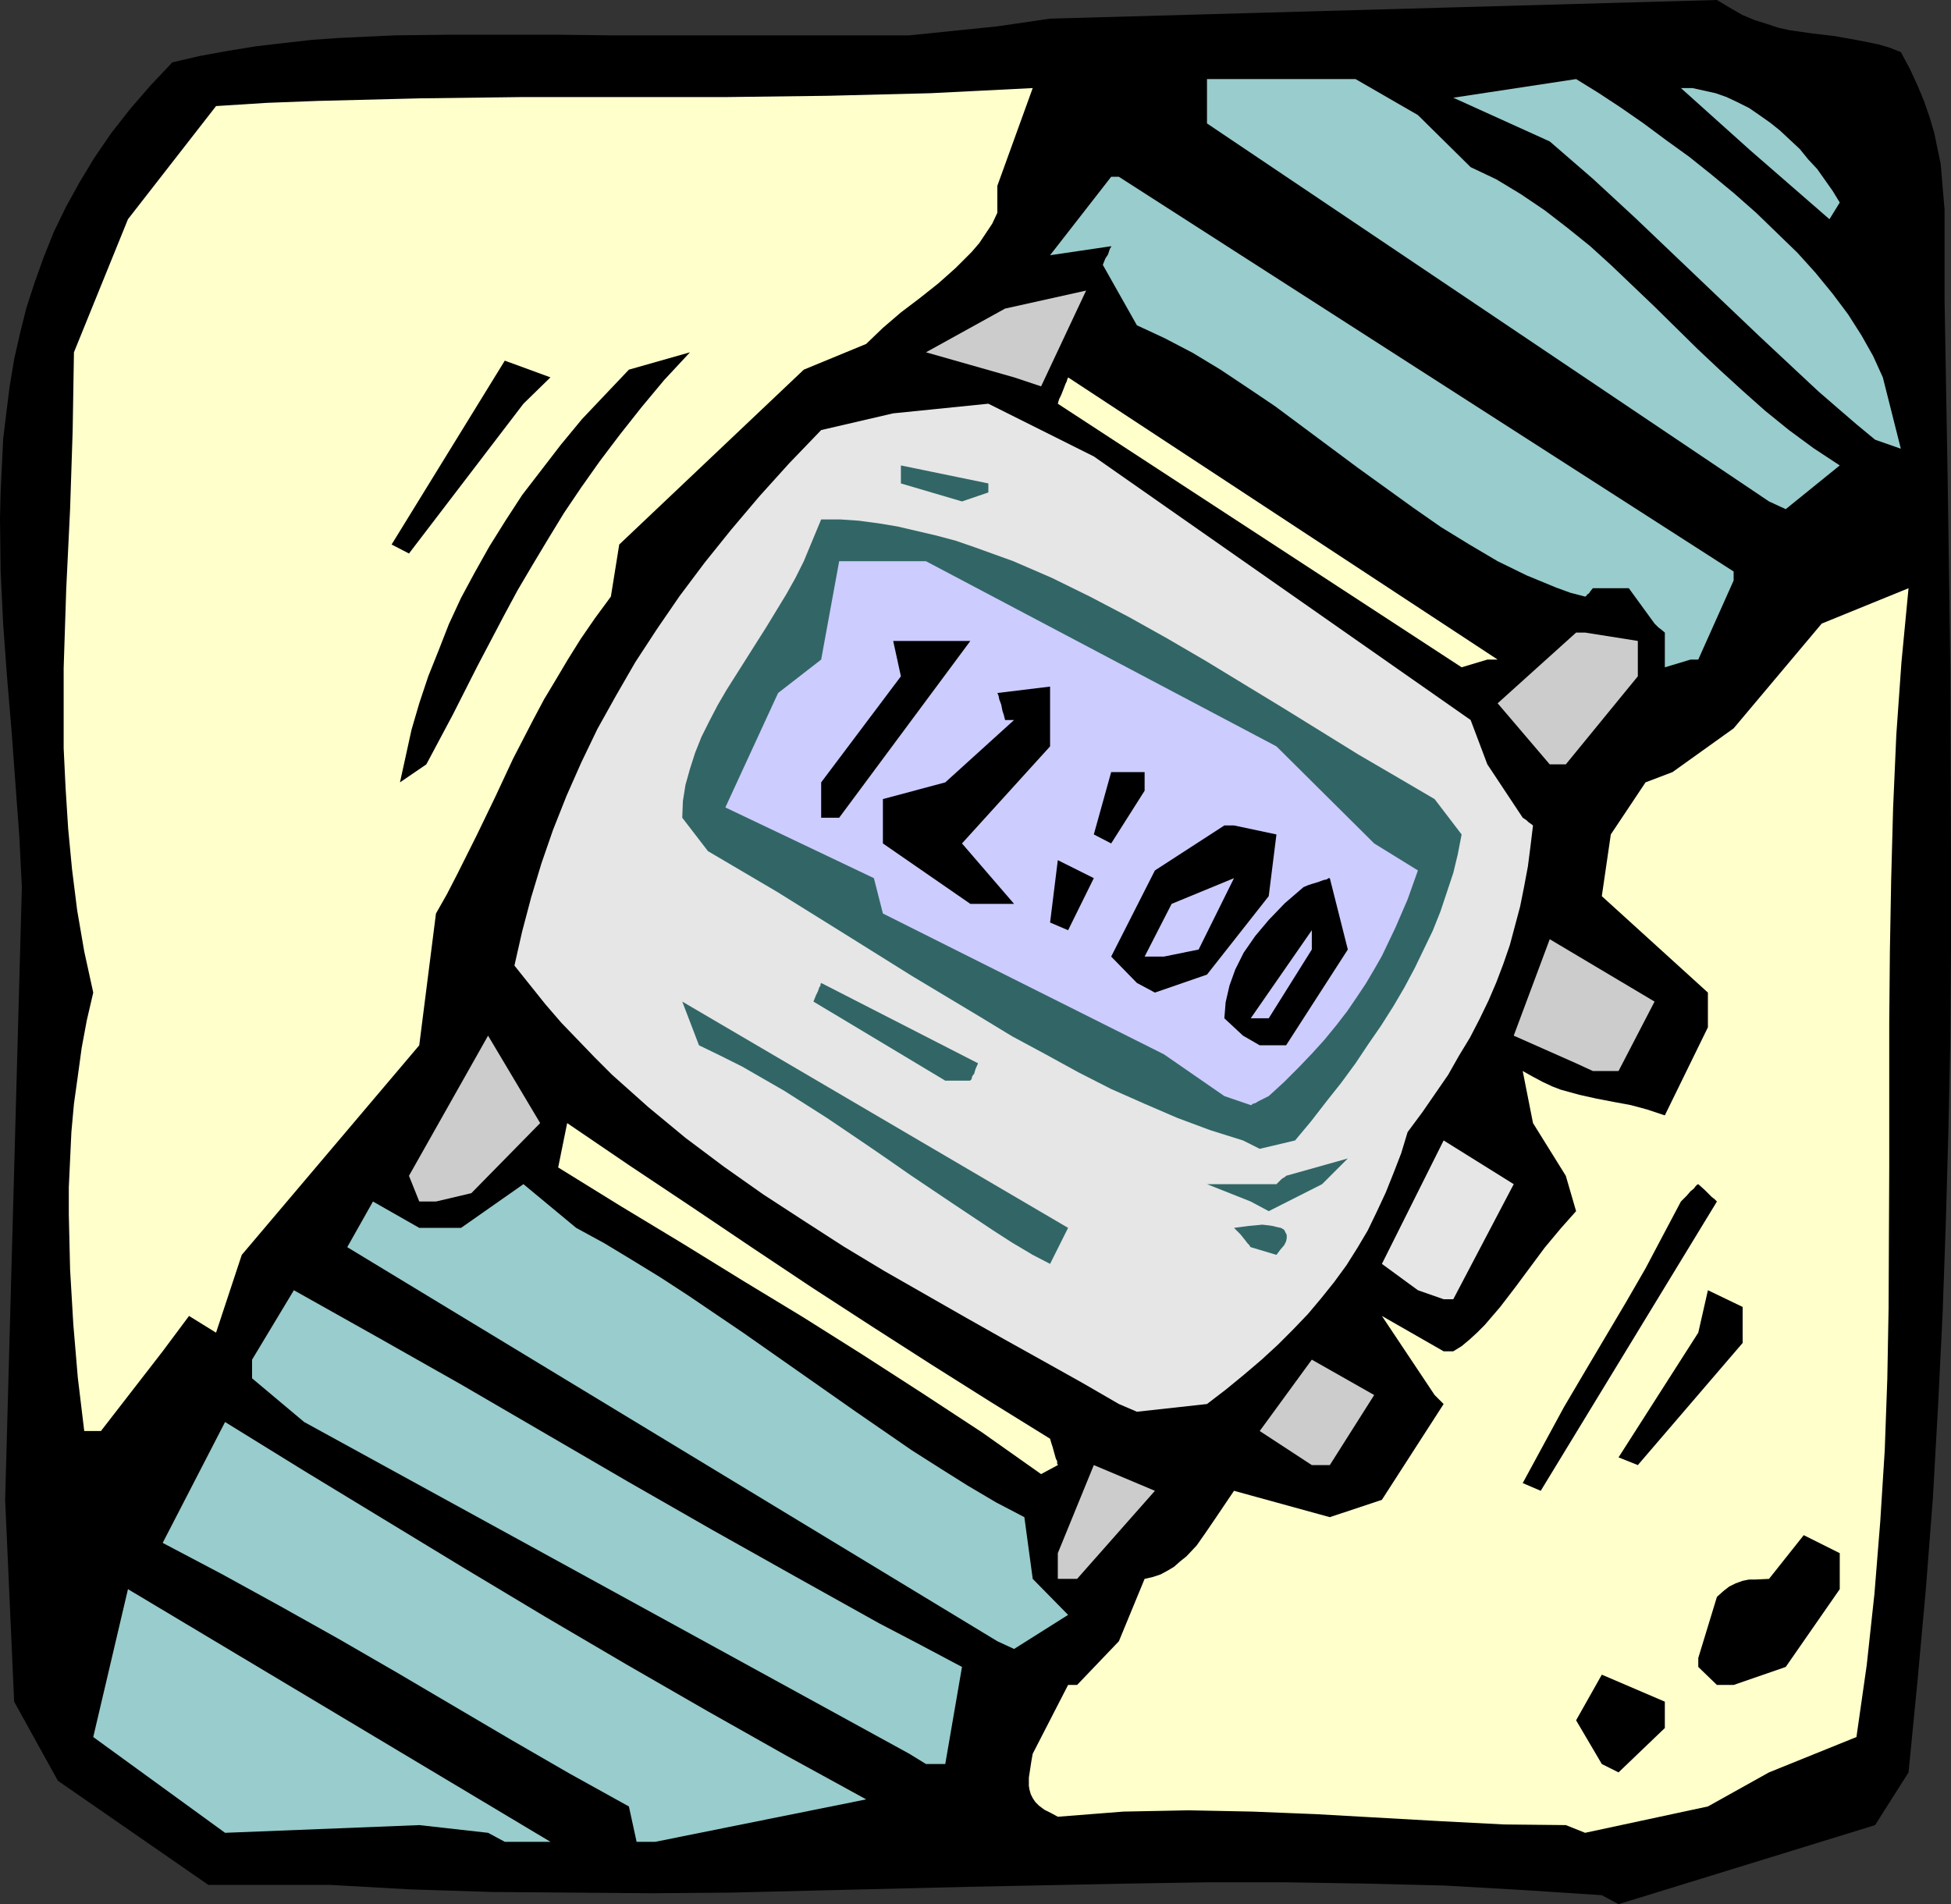 <?xml version="1.0" encoding="UTF-8" standalone="no"?>
<svg
   version="1.0"
   width="129.724mm"
   height="126.622mm"
   id="svg42"
   sodipodi:docname="Watch - LCD 4.wmf"
   xmlns:inkscape="http://www.inkscape.org/namespaces/inkscape"
   xmlns:sodipodi="http://sodipodi.sourceforge.net/DTD/sodipodi-0.dtd"
   xmlns="http://www.w3.org/2000/svg"
   xmlns:svg="http://www.w3.org/2000/svg">
  <rect width="100%" height="100%" fill="#333333" stroke="none"/>
  <sodipodi:namedview
     id="namedview42"
     pagecolor="#ffffff"
     bordercolor="#000000"
     borderopacity="0.25"
     inkscape:showpageshadow="2"
     inkscape:pageopacity="0.0"
     inkscape:pagecheckerboard="0"
     inkscape:deskcolor="#d1d1d1"
     inkscape:document-units="mm" />
  <defs
     id="defs1">
    <pattern
       id="WMFhbasepattern"
       patternUnits="userSpaceOnUse"
       width="6"
       height="6"
       x="0"
       y="0" />
  </defs>
  <path
     style="fill:#000000;fill-opacity:1;fill-rule:evenodd;stroke:none"
     d="m 402.545,476.309 -19.877,-1.293 -19.715,-1.131 -19.877,-0.485 -19.877,-0.323 h -19.877 l -19.877,0.323 -39.915,0.808 -39.915,0.969 -19.877,0.485 -20.038,0.162 -20.2,-0.162 -20.038,-0.162 -20.362,-0.646 L 82.901,473.724 H 52.358 L 14.544,447.55 3.555,427.676 1.293,376.943 5.494,222.967 4.848,210.041 3.878,196.954 2.909,183.705 1.778,170.295 0.808,157.046 0.162,143.636 0,130.226 l 0.162,-6.786 0.323,-6.624 0.323,-6.624 0.808,-6.624 0.808,-6.463 1.131,-6.786 1.454,-6.463 1.616,-6.463 2.101,-6.463 2.262,-6.301 2.586,-6.463 3.07,-6.301 3.394,-6.14 3.717,-6.14 4.202,-6.14 4.686,-5.978 5.171,-5.978 5.494,-5.817 6.949,-1.616 7.11,-1.293 6.949,-1.131 6.949,-0.808 7.11,-0.808 6.949,-0.485 13.898,-0.646 13.898,-0.162 h 13.736 13.413 l 13.251,0.162 h 74.982 L 250.641,6.624 263.892,4.686 431.472,0 l 3.232,1.939 3.07,1.777 3.07,1.293 3.07,0.969 2.909,0.969 2.909,0.646 5.656,0.808 5.494,0.646 5.494,0.969 5.656,1.131 2.747,0.808 2.909,1.131 2.262,4.201 1.939,4.201 1.616,3.878 1.454,4.201 1.131,3.878 0.808,3.878 0.808,3.878 0.323,3.878 0.646,7.594 v 7.432 7.432 7.594 l 0.808,46.855 0.646,46.532 0.162,46.371 v 23.105 l -0.162,23.105 -0.485,22.943 -0.646,23.105 -0.808,22.943 -1.131,22.943 -1.293,23.105 -1.778,23.105 -2.101,23.105 -2.262,23.105 -8.403,13.249 -64.478,19.873 z"
     id="path1" />
  <path
     style="fill:#99cccc;fill-opacity:1;fill-rule:evenodd;stroke:none"
     d="m 122.654,460.637 -17.291,-1.939 -48.803,1.939 -33.128,-24.074 8.726,-37.161 106.171,63.497 h -11.474 z"
     id="path2" />
  <path
     style="fill:#99cccc;fill-opacity:1;fill-rule:evenodd;stroke:none"
     d="m 159.984,462.899 -1.939,-8.886 -14.867,-8.24 -14.544,-8.402 -29.088,-17.126 -14.544,-8.402 -14.706,-8.24 -14.706,-8.079 -14.706,-7.755 15.675,-30.375 19.877,12.279 20.2,12.279 20.2,12.279 20.2,12.118 20.362,11.956 20.2,11.633 20.038,11.31 20.038,10.987 -53.005,10.664 z"
     id="path3" />
  <path
     style="fill:#ffffcc;fill-opacity:1;fill-rule:evenodd;stroke:none"
     d="m 393.496,458.698 -15.514,-0.162 -15.675,-0.808 -31.512,-1.777 -15.998,-0.646 -16.16,-0.323 -8.08,0.162 -8.242,0.162 -8.242,0.646 -8.242,0.646 -1.778,-0.969 -1.616,-0.808 -1.293,-0.969 -0.97,-0.969 -0.646,-0.969 -0.485,-0.969 -0.323,-1.131 -0.162,-0.969 v -2.1 l 0.646,-4.201 0.323,-1.777 8.888,-17.288 h 2.262 l 10.504,-10.987 6.464,-15.672 2.101,-0.485 1.939,-0.646 1.778,-0.969 1.616,-0.969 1.454,-1.293 1.616,-1.293 2.586,-2.747 2.262,-3.231 2.424,-3.555 4.686,-6.948 24.078,6.624 13.09,-4.362 15.514,-24.074 -0.808,-0.808 -0.485,-0.485 -0.485,-0.485 -0.162,-0.162 -0.323,-0.323 -13.251,-19.873 15.514,8.886 h 2.424 l 2.101,-1.293 1.939,-1.616 1.939,-1.777 1.939,-1.939 3.878,-4.524 3.717,-4.847 7.434,-10.017 4.04,-4.847 3.878,-4.362 -2.586,-8.886 -8.242,-13.249 -2.586,-13.087 2.586,1.454 2.424,1.293 2.424,1.131 2.101,0.808 4.686,1.293 4.363,0.969 4.202,0.808 4.363,0.808 4.202,1.131 4.363,1.454 10.827,-22.135 v -8.725 l -26.664,-24.236 2.262,-15.511 8.726,-13.087 6.787,-2.585 15.352,-10.987 22.139,-26.336 21.816,-8.886 -1.778,18.581 -1.293,18.257 -0.808,18.419 -0.485,18.096 -0.323,17.934 -0.162,18.096 v 35.869 l -0.162,35.707 -0.323,17.773 -0.646,17.934 -1.131,17.934 -1.454,18.096 -1.939,17.934 -1.293,9.048 -1.293,9.048 -21.978,8.886 -15.352,8.563 -30.866,6.624 z"
     id="path4" />
  <path
     style="fill:#000000;fill-opacity:1;fill-rule:evenodd;stroke:none"
     d="m 402.545,443.349 -6.464,-10.987 6.464,-11.471 15.837,6.786 v 6.624 l -11.635,11.148 z"
     id="path5" />
  <path
     style="fill:#99cccc;fill-opacity:1;fill-rule:evenodd;stroke:none"
     d="M 228.502,440.764 76.437,357.393 63.347,346.407 v -4.686 l 10.504,-17.45 21.008,11.795 20.846,11.795 42.178,24.559 21.17,12.118 21.008,11.795 20.846,11.633 10.504,5.493 10.342,5.493 -4.202,24.397 h -4.848 z"
     id="path6" />
  <path
     style="fill:#000000;fill-opacity:1;fill-rule:evenodd;stroke:none"
     d="m 431.472,423.476 -4.686,-4.524 v -2.262 l 4.686,-15.349 1.616,-1.454 1.454,-1.131 1.616,-0.808 1.778,-0.646 1.616,-0.323 h 1.616 l 3.394,-0.162 8.726,-10.987 9.05,4.524 v 9.048 l -13.574,19.55 -13.09,4.524 z"
     id="path7" />
  <path
     style="fill:#99cccc;fill-opacity:1;fill-rule:evenodd;stroke:none"
     d="M 250.641,412.489 87.264,313.446 l 6.464,-11.471 11.635,6.624 h 10.504 l 15.675,-10.987 13.251,10.987 7.11,3.878 6.949,4.201 7.11,4.362 6.949,4.524 14.059,9.533 28.118,19.712 14.059,9.694 7.11,4.524 6.949,4.362 7.11,4.201 7.11,3.716 2.101,15.511 8.888,9.048 -13.574,8.563 z"
     id="path8" />
  <path
     style="fill:#cccccc;fill-opacity:1;fill-rule:evenodd;stroke:none"
     d="m 265.832,396.817 v -6.463 l 9.05,-22.135 15.352,6.463 -19.554,22.135 z"
     id="path9" />
  <path
     style="fill:#000000;fill-opacity:1;fill-rule:evenodd;stroke:none"
     d="m 382.668,372.743 5.171,-9.533 5.171,-9.533 5.333,-9.048 5.171,-8.725 5.171,-8.725 4.848,-8.402 4.525,-8.563 4.363,-8.24 1.454,-1.454 0.97,-1.131 0.808,-0.646 0.485,-0.646 0.323,-0.323 0.323,-0.162 1.616,1.454 0.97,0.969 0.808,0.808 0.646,0.485 0.323,0.323 0.323,0.323 -44.278,72.707 z"
     id="path10" />
  <path
     style="fill:#ffffcc;fill-opacity:1;fill-rule:evenodd;stroke:none"
     d="m 261.63,370.481 -14.867,-10.502 -15.029,-9.856 -15.029,-9.694 -14.867,-9.371 -15.19,-9.21 -15.19,-9.371 -15.514,-9.371 -15.675,-9.694 2.262,-11.148 15.675,10.664 15.514,10.34 15.352,10.341 15.029,10.017 15.19,9.856 14.867,9.533 14.867,9.371 14.867,9.21 0.323,1.131 0.323,0.969 0.485,1.777 0.323,1.131 0.323,0.646 v 0.646 l 0.162,0.162 v 0.162 z"
     id="path11" />
  <path
     style="fill:#cccccc;fill-opacity:1;fill-rule:evenodd;stroke:none"
     d="m 329.664,368.219 -13.09,-8.563 13.09,-17.934 15.675,8.886 -11.15,17.611 z"
     id="path12" />
  <path
     style="fill:#000000;fill-opacity:1;fill-rule:evenodd;stroke:none"
     d="m 406.747,366.28 20.038,-31.345 2.424,-10.664 8.726,4.201 v 9.048 l -26.341,30.698 z"
     id="path13" />
  <path
     style="fill:#ffffcc;fill-opacity:1;fill-rule:evenodd;stroke:none"
     d="m 21.17,359.655 -1.616,-13.41 -1.131,-13.41 -0.808,-13.733 -0.323,-13.895 v -6.786 l 0.323,-6.948 0.323,-6.948 0.646,-7.109 0.97,-6.948 0.97,-7.109 1.293,-6.948 1.616,-6.948 -2.262,-10.341 -1.778,-10.341 -1.293,-10.34 -0.97,-10.179 -0.646,-10.179 -0.485,-10.017 V 178.05 167.871 l 0.646,-19.873 0.97,-20.035 0.646,-19.712 0.323,-19.712 13.574,-33.445 22.139,-28.436 12.766,-0.808 12.766,-0.485 25.694,-0.646 25.694,-0.323 h 51.389 l 25.533,-0.323 25.694,-0.646 12.928,-0.646 12.766,-0.646 -8.888,24.559 v 6.786 l -1.293,2.747 -1.616,2.424 -1.616,2.424 -1.939,2.262 -4.04,4.039 -4.363,3.878 -4.686,3.716 -4.686,3.555 -4.525,3.878 -4.202,4.039 -15.675,6.463 -46.379,43.947 -2.101,13.087 -4.04,5.493 -3.555,5.17 -3.232,5.17 -3.07,5.17 -2.909,4.847 -2.747,5.17 -5.01,9.694 -4.525,9.694 -4.686,9.694 -4.848,9.694 -2.586,5.009 -2.747,4.847 -4.202,33.122 -44.602,52.672 -6.464,19.55 -6.787,-4.201 -6.626,8.886 -15.514,20.035 z"
     id="path14" />
  <path
     style="fill:#e6e6e6;fill-opacity:1;fill-rule:evenodd;stroke:none"
     d="m 281.184,352.869 -9.211,-5.332 -9.534,-5.332 -9.858,-5.493 -10.019,-5.655 -10.181,-5.817 -10.181,-5.817 -10.181,-6.14 -10.019,-6.463 -10.181,-6.624 -9.858,-6.948 -9.696,-7.271 -9.373,-7.755 -9.05,-8.079 -4.363,-4.362 -4.202,-4.362 -4.202,-4.362 -4.04,-4.686 -3.878,-4.847 -3.878,-4.847 1.939,-8.563 2.262,-8.563 2.586,-8.563 2.909,-8.402 3.394,-8.563 3.717,-8.402 4.04,-8.402 4.686,-8.402 4.848,-8.402 5.494,-8.402 5.656,-8.24 6.302,-8.402 6.626,-8.24 7.11,-8.402 7.434,-8.24 8.08,-8.402 18.099,-4.201 23.917,-2.424 26.502,13.249 94.697,66.244 4.202,11.148 8.888,13.41 0.97,0.646 0.485,0.485 0.485,0.323 0.646,0.485 -0.646,5.332 -0.646,5.009 -0.97,5.17 -0.97,4.847 -1.293,4.847 -1.293,4.847 -1.616,4.686 -1.778,4.686 -1.939,4.524 -2.262,4.686 -2.424,4.686 -2.747,4.524 -2.747,4.847 -3.232,4.686 -3.232,4.686 -3.717,5.009 -1.616,5.332 -1.939,5.009 -1.939,4.847 -2.262,4.847 -2.262,4.686 -2.586,4.362 -2.747,4.362 -3.07,4.201 -3.232,4.039 -3.394,4.039 -3.717,3.878 -3.878,3.878 -4.04,3.716 -4.363,3.716 -4.525,3.716 -4.848,3.716 -17.614,1.939 z"
     id="path15" />
  <path
     style="fill:#e6e6e6;fill-opacity:1;fill-rule:evenodd;stroke:none"
     d="m 356.328,324.272 -9.05,-6.624 15.514,-31.021 17.614,10.987 -15.19,28.921 h -2.424 z"
     id="path16" />
  <path
     style="fill:#326666;fill-opacity:1;fill-rule:evenodd;stroke:none"
     d="m 259.529,315.385 -5.171,-3.07 -5.01,-3.231 -10.181,-6.786 -10.342,-6.948 -5.333,-3.716 -5.171,-3.555 -10.504,-7.109 -10.666,-6.786 -5.333,-3.07 -5.333,-3.07 -5.494,-2.747 -5.333,-2.585 -4.202,-10.987 96.96,56.873 -4.525,9.048 z"
     id="path17" />
  <path
     style="fill:#326666;fill-opacity:1;fill-rule:evenodd;stroke:none"
     d="m 314.312,313.446 -0.162,-0.162 -0.162,-0.323 -0.485,-0.485 -0.485,-0.646 -1.293,-1.616 -1.616,-1.616 3.717,-0.485 1.778,-0.162 1.616,-0.162 1.454,0.162 1.131,0.162 1.293,0.323 0.808,0.162 0.808,0.485 0.323,0.646 0.323,0.646 v 0.808 l -0.162,0.808 -0.485,0.969 -0.97,1.131 -0.97,1.293 z"
     id="path18" />
  <path
     style="fill:#326666;fill-opacity:1;fill-rule:evenodd;stroke:none"
     d="m 314.312,301.975 -10.989,-4.362 h 17.453 l 0.808,-0.808 0.485,-0.485 0.485,-0.323 0.323,-0.162 0.323,-0.323 15.514,-4.362 -6.464,6.463 -13.413,6.786 z"
     id="path19" />
  <path
     style="fill:#cccccc;fill-opacity:1;fill-rule:evenodd;stroke:none"
     d="m 105.363,301.975 -2.586,-6.463 19.877,-35.222 13.09,21.974 -17.291,17.611 -8.888,2.1 z"
     id="path20" />
  <path
     style="fill:#326666;fill-opacity:1;fill-rule:evenodd;stroke:none"
     d="m 312.372,286.626 -8.242,-2.585 -8.242,-3.07 -8.242,-3.555 -8.403,-3.716 -8.242,-4.201 -8.242,-4.524 -8.403,-4.524 -8.242,-5.009 -16.968,-10.179 -16.806,-10.502 -17.13,-10.664 -17.291,-10.179 -6.464,-8.402 0.162,-4.201 0.646,-4.039 1.131,-4.039 1.293,-4.039 1.616,-4.039 1.939,-3.878 2.101,-4.039 2.262,-3.878 5.01,-7.917 5.01,-7.917 5.01,-8.24 2.262,-4.039 2.101,-4.201 4.363,-10.502 h 4.848 l 4.686,0.323 4.848,0.646 4.848,0.808 4.848,1.131 4.848,1.131 4.848,1.293 4.686,1.616 9.858,3.555 9.696,4.201 9.534,4.686 9.858,5.17 9.534,5.332 9.696,5.655 19.392,11.795 19.069,11.795 9.696,5.655 9.373,5.493 6.787,8.886 -0.97,5.009 -1.131,4.686 -1.616,4.847 -1.616,4.847 -1.939,4.847 -2.262,4.686 -2.262,4.686 -2.586,4.847 -2.747,4.686 -3.07,4.847 -3.232,4.686 -3.232,4.847 -3.555,4.847 -3.717,4.686 -3.878,5.009 -4.04,4.847 -8.888,2.1 z"
     id="path21" />
  <path
     style="fill:#ccccff;fill-opacity:1;fill-rule:evenodd;stroke:none"
     d="m 307.686,275.477 -15.19,-10.502 -70.619,-35.384 -2.262,-8.886 -37.33,-17.773 13.251,-28.759 10.827,-8.402 4.525,-24.72 h 21.816 l 88.072,46.532 24.563,24.397 10.989,6.786 -2.586,7.271 -3.07,7.109 -3.394,7.109 -1.939,3.393 -2.101,3.555 -2.262,3.393 -2.424,3.555 -2.747,3.555 -2.909,3.555 -3.07,3.393 -3.394,3.555 -3.717,3.716 -3.878,3.555 -1.616,0.808 -0.97,0.485 -0.808,0.485 -0.646,0.162 -0.323,0.323 v 0 h -0.162 z"
     id="path22" />
  <path
     style="fill:#326666;fill-opacity:1;fill-rule:evenodd;stroke:none"
     d="m 237.552,271.6 -33.128,-19.873 0.646,-1.616 0.485,-0.969 0.323,-0.969 0.323,-0.485 v -0.485 h 0.162 v -0.162 l 39.43,20.196 -0.646,1.454 -0.323,1.131 -0.485,0.646 -0.162,0.646 -0.162,0.323 h -0.162 v 0.162 z"
     id="path23" />
  <path
     style="fill:#cccccc;fill-opacity:1;fill-rule:evenodd;stroke:none"
     d="m 396.081,267.237 -15.675,-6.948 9.05,-24.236 26.341,15.672 -9.05,17.45 h -6.464 z"
     id="path24" />
  <path
     style="fill:#000000;fill-opacity:1;fill-rule:evenodd;stroke:none"
     d="m 312.372,260.29 -4.686,-4.362 0.323,-4.039 0.97,-4.201 1.454,-4.039 2.101,-4.201 2.909,-4.201 3.394,-4.039 4.04,-4.201 4.686,-4.039 1.131,-0.485 0.97,-0.323 1.616,-0.485 1.293,-0.485 0.808,-0.162 0.485,-0.323 h 0.323 v 0 l 4.525,17.934 -15.514,24.074 h -6.626 z"
     id="path25" />
  <path
     style="fill:#ccccff;fill-opacity:1;fill-rule:evenodd;stroke:none"
     d="m 314.312,255.927 15.352,-22.135 v 4.847 l -10.827,17.288 z"
     id="path26" />
  <path
     style="fill:#000000;fill-opacity:1;fill-rule:evenodd;stroke:none"
     d="m 285.708,247.041 -6.464,-6.624 10.989,-21.65 17.453,-11.31 h 2.424 l 10.666,2.262 -1.939,15.511 -15.514,19.712 -13.09,4.524 z"
     id="path27" />
  <path
     style="fill:#ccccff;fill-opacity:1;fill-rule:evenodd;stroke:none"
     d="m 287.648,240.417 6.787,-13.249 15.675,-6.463 -8.888,17.934 -8.726,1.777 z"
     id="path28" />
  <path
     style="fill:#000000;fill-opacity:1;fill-rule:evenodd;stroke:none"
     d="m 263.892,231.853 1.939,-15.672 9.05,4.524 -6.464,13.087 z"
     id="path29" />
  <path
     style="fill:#000000;fill-opacity:1;fill-rule:evenodd;stroke:none"
     d="m 243.854,227.168 -21.978,-15.188 v -11.148 l 15.675,-4.201 17.291,-15.672 h -2.262 l -0.323,-1.293 -0.323,-0.969 -0.323,-1.616 -0.485,-1.293 -0.162,-0.808 -0.162,-0.485 -0.162,-0.323 v 0 l 13.251,-1.616 v 15.026 l -22.139,24.397 13.09,15.188 h -4.202 z"
     id="path30" />
  <path
     style="fill:#000000;fill-opacity:1;fill-rule:evenodd;stroke:none"
     d="m 274.881,209.718 4.363,-15.672 h 8.403 v 4.686 l -8.403,13.249 z"
     id="path31" />
  <path
     style="fill:#000000;fill-opacity:1;fill-rule:evenodd;stroke:none"
     d="M 206.363,205.517 V 196.631 l 20.038,-26.659 -1.939,-8.886 h 19.392 l -32.966,44.432 z"
     id="path32" />
  <path
     style="fill:#000000;fill-opacity:1;fill-rule:evenodd;stroke:none"
     d="m 100.515,196.631 1.454,-6.624 1.454,-6.624 1.939,-6.624 2.262,-6.786 2.586,-6.463 2.586,-6.624 3.07,-6.624 3.394,-6.301 3.717,-6.624 4.04,-6.463 4.202,-6.463 4.848,-6.301 4.848,-6.301 5.333,-6.463 5.818,-6.14 5.979,-6.301 15.352,-4.362 -6.464,6.948 -5.656,6.786 -5.494,6.948 -5.01,6.624 -4.686,6.624 -4.363,6.463 -4.04,6.624 -3.878,6.463 -3.717,6.301 -3.394,6.301 -6.626,12.602 -6.302,12.441 -6.626,12.441 z"
     id="path33" />
  <path
     style="fill:#cccccc;fill-opacity:1;fill-rule:evenodd;stroke:none"
     d="m 389.456,192.107 -13.09,-15.349 19.715,-17.773 h 2.262 l 13.251,2.1 v 8.886 l -18.099,22.135 z"
     id="path34" />
  <path
     style="fill:#ffffcc;fill-opacity:1;fill-rule:evenodd;stroke:none"
     d="m 367.316,167.71 -101.485,-66.244 0.323,-1.131 0.485,-0.969 0.646,-1.616 0.485,-1.293 0.323,-0.646 0.162,-0.646 0.162,-0.162 v -0.162 l 107.949,70.929 h -2.586 z"
     id="path35" />
  <path
     style="fill:#99cccc;fill-opacity:1;fill-rule:evenodd;stroke:none"
     d="m 418.382,167.71 v -8.725 l -0.97,-0.808 -0.646,-0.485 -0.323,-0.323 -0.323,-0.323 -0.323,-0.323 -6.464,-8.886 h -9.05 l -0.646,0.808 -0.323,0.485 -0.485,0.323 -0.162,0.323 -0.323,0.162 -3.717,-0.969 -3.555,-1.293 -7.434,-3.07 -7.272,-3.555 -7.11,-4.201 -7.11,-4.362 -6.949,-4.847 -13.898,-10.017 -13.898,-10.341 -6.949,-5.17 -6.949,-4.686 -6.787,-4.524 -6.949,-4.201 -7.11,-3.716 -6.949,-3.231 -8.565,-15.188 0.646,-1.616 0.646,-0.969 0.323,-0.969 0.162,-0.485 0.323,-0.485 v 0 -0.162 l -15.352,2.262 15.352,-19.712 h 1.939 l 154.489,99.204 v 2.262 l -8.888,19.873 h -1.939 z"
     id="path36" />
  <path
     style="fill:#000000;fill-opacity:1;fill-rule:evenodd;stroke:none"
     d="m 98.414,136.85 28.442,-46.209 11.474,4.201 -6.787,6.624 -28.765,37.646 z"
     id="path37" />
  <path
     style="fill:#326666;fill-opacity:1;fill-rule:evenodd;stroke:none"
     d="m 241.753,126.025 -15.352,-4.524 v -4.524 l 21.978,4.524 v 2.262 z"
     id="path38" />
  <path
     style="fill:#99cccc;fill-opacity:1;fill-rule:evenodd;stroke:none"
     d="M 444.561,126.025 303.323,31.021 V 19.873 h 37.33 l 15.675,9.048 13.251,13.087 6.464,3.07 6.141,3.716 5.979,4.039 5.656,4.362 5.818,4.686 5.333,4.847 10.827,10.34 10.827,10.664 5.494,5.17 5.656,5.17 5.818,5.17 5.979,4.847 6.141,4.524 6.626,4.362 -13.574,10.987 z"
     id="path39" />
  <path
     style="fill:#99cccc;fill-opacity:1;fill-rule:evenodd;stroke:none"
     d="m 471.225,110.514 -4.686,-3.878 -4.686,-4.039 -4.848,-4.201 -4.848,-4.524 -10.019,-9.371 -10.181,-9.694 -21.008,-20.035 -10.666,-9.856 -10.827,-9.371 v 0 l -24.24,-10.987 30.866,-4.686 5.494,3.393 5.656,3.716 5.818,4.039 5.656,4.201 5.818,4.201 5.656,4.524 5.656,4.686 5.494,4.847 5.171,5.009 5.171,5.009 4.525,5.009 4.363,5.332 3.878,5.17 3.394,5.332 2.909,5.17 2.424,5.332 4.525,17.934 z"
     id="path40" />
  <path
     style="fill:#cccccc;fill-opacity:1;fill-rule:evenodd;stroke:none"
     d="m 254.843,94.842 -22.139,-6.301 19.877,-10.987 20.362,-4.524 -11.312,24.074 z"
     id="path41" />
  <path
     style="fill:#99cccc;fill-opacity:1;fill-rule:evenodd;stroke:none"
     d="M 459.751,55.095 439.875,37.807 422.422,22.135 h 2.909 l 2.909,0.646 2.909,0.646 2.747,0.969 2.747,1.293 2.909,1.454 2.586,1.777 2.747,1.939 2.424,1.939 2.424,2.262 2.586,2.424 2.101,2.585 2.262,2.424 1.939,2.747 1.939,2.747 1.778,2.908 z"
     id="path42" />
</svg>
